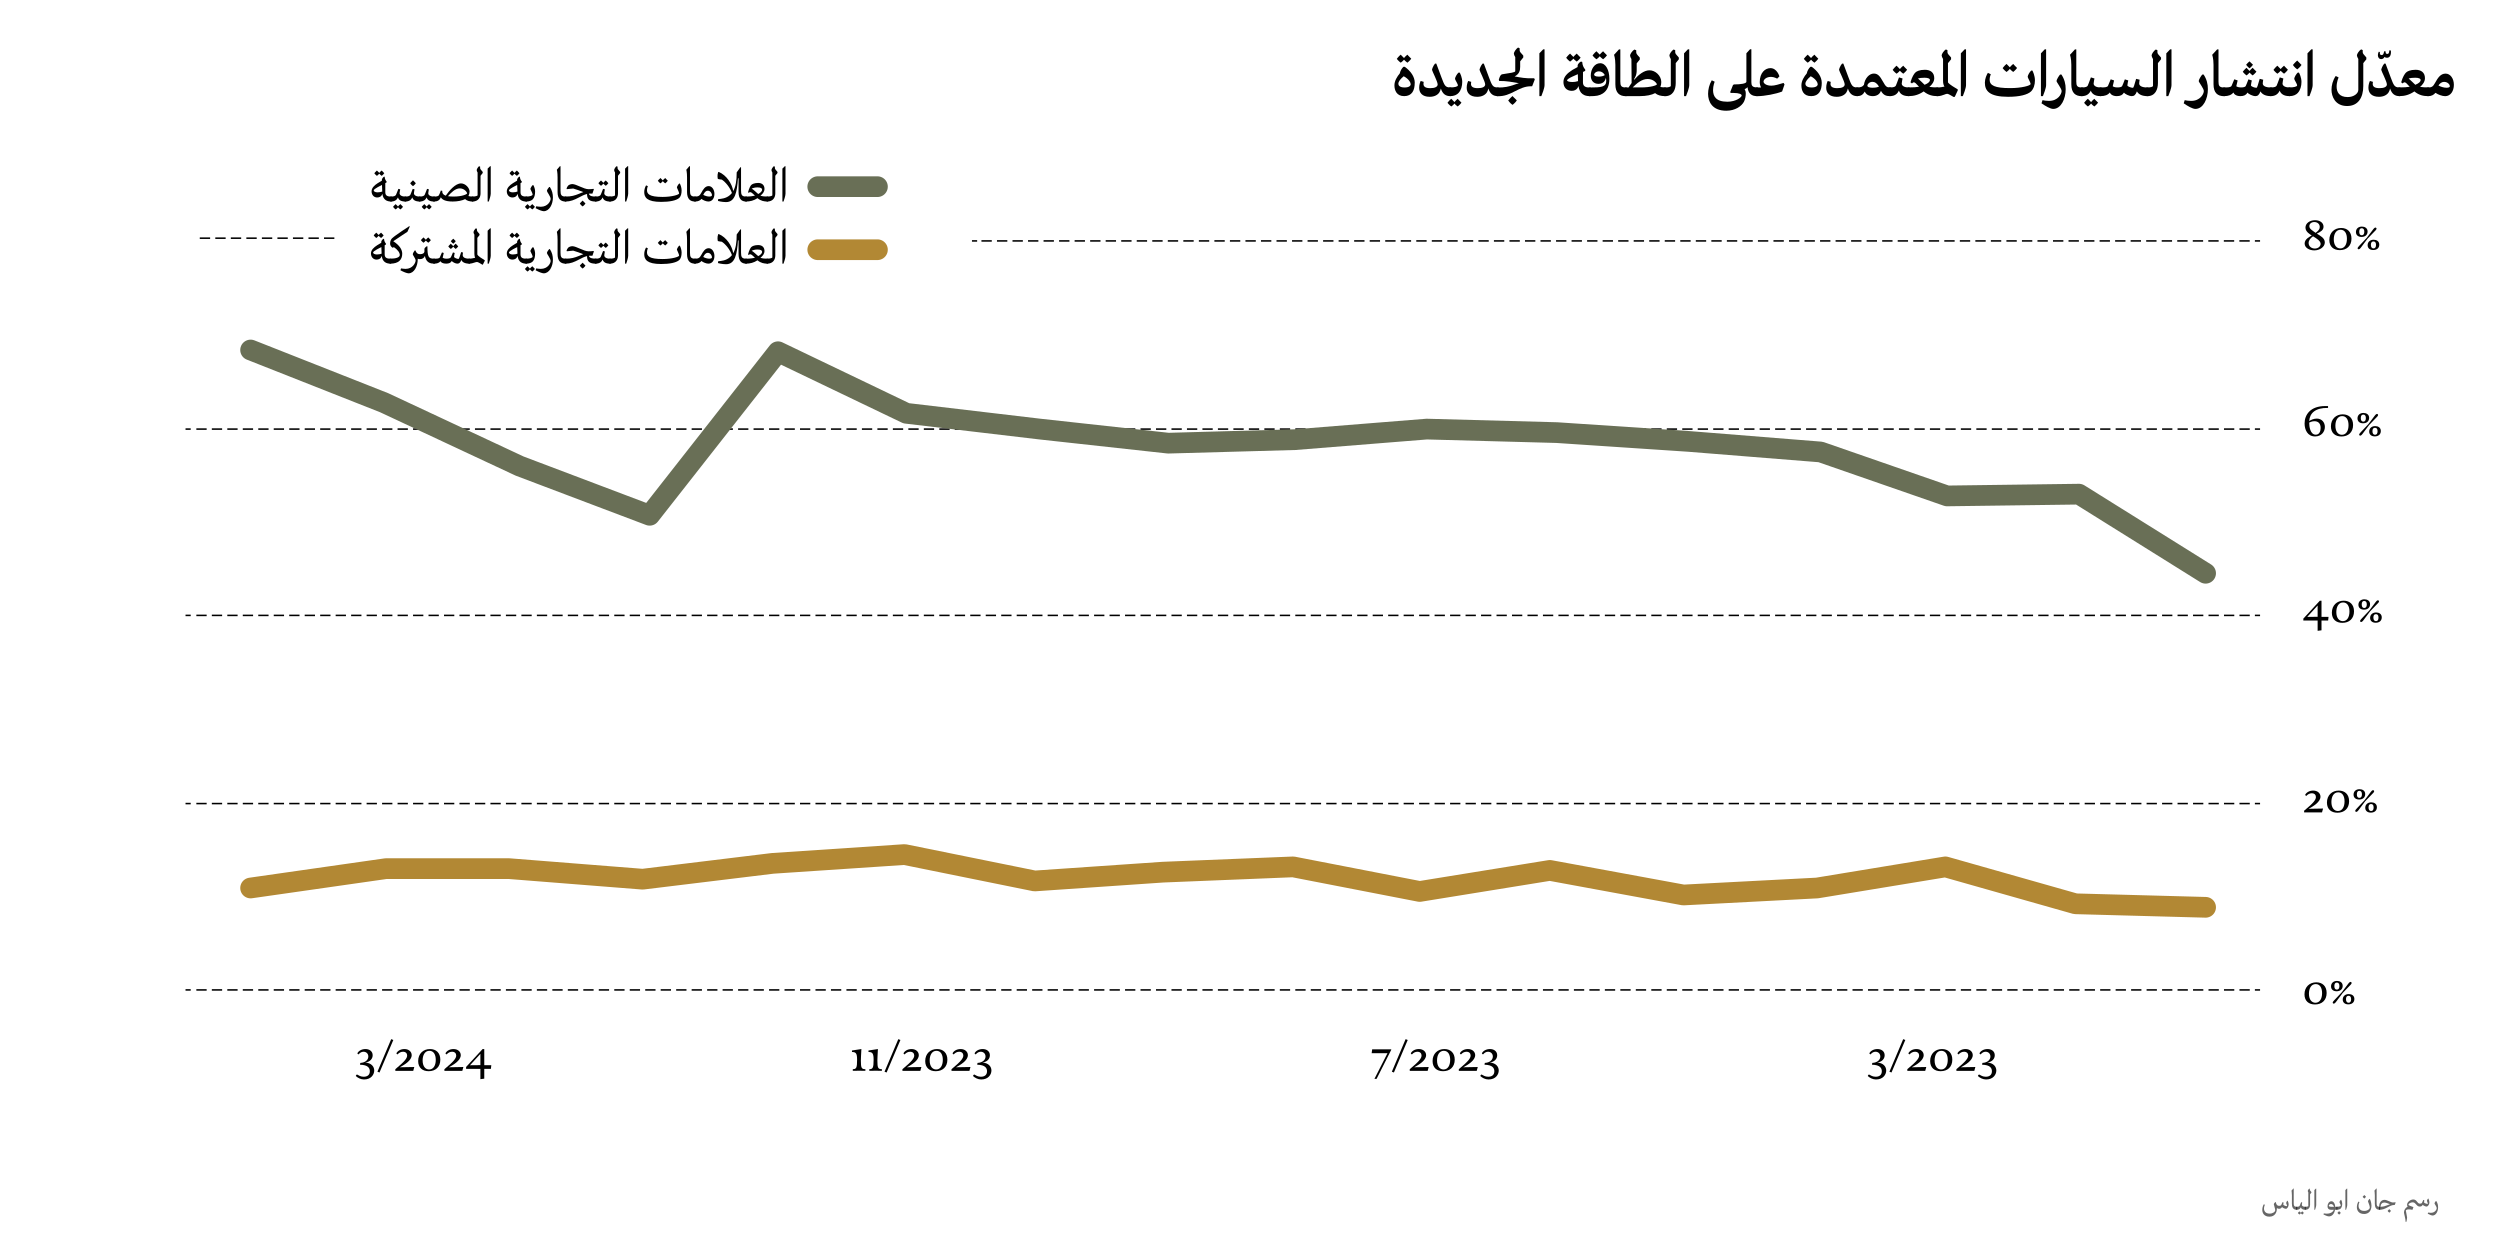 <?xml version="1.0" encoding="UTF-8"?>
<svg id="Layer_1" data-name="Layer 1" xmlns="http://www.w3.org/2000/svg" viewBox="0 0 482.94 241.31">
  <defs>
    <style>
      .cls-1, .cls-2, .cls-3, .cls-4, .cls-5, .cls-6 {
        fill: none;
      }

      .cls-1, .cls-4, .cls-5, .cls-6 {
        stroke: #000;
        stroke-miterlimit: 10;
        stroke-width: .3px;
      }

      .cls-2 {
        stroke: #b28834;
      }

      .cls-2, .cls-3 {
        stroke-linecap: round;
        stroke-linejoin: round;
        stroke-width: 4px;
      }

      .cls-3 {
        stroke: #696f56;
      }

      .cls-4 {
        stroke-dasharray: 0 0 1.99 1;
      }

      .cls-7 {
        opacity: .6;
      }

      .cls-5 {
        stroke-dasharray: 0 0 2 1;
      }

      .cls-6 {
        stroke-dasharray: 0 0 2 1;
      }
    </style>
  </defs>
  <g>
    <path class="cls-7" d="m442.11,232.69c0,.41-.29.82-.52.82s-.69-.21-.76-.35c-.11.22-.3.35-.58.35-.18,0-.32-.06-.41-.16v.1c0,.85-.46,1.58-1.44,1.58-1.04,0-1.38-.72-1.38-1.29,0-.35.08-.75.29-1.1l.21.09c-.06.14-.17.41-.17.74,0,.49.29.97,1.09.97.6,0,1.08-.33,1.08-.67,0-.25-.27-1.01-.27-1.13,0-.14.19-.35.29-.43h.08c.13.62.35.73.68.73.15,0,.33-.06.38-.16.07-.12.13-.29.25-.56l.2.07c-.03.16-.05.25-.05.4s.49.31.62.31c.07,0,.11-.04.11-.07,0-.11-.18-.46-.18-.53,0-.11.12-.35.21-.44h.08c.05.1.19.38.19.75Z"/>
    <path class="cls-7" d="m442.74,232.59v-1.68c0-.61-.08-.9-.08-.9,0,0,.2-.24.35-.41h.08v2.82c0,.49.08.7.58.7l.1.02v.54l-.1.02c-.56,0-.92-.31-.92-1.1Z"/>
    <path class="cls-7" d="m445.42,233.14v.54l-.1.02c-.52,0-.77-.19-.85-.48-.12.28-.36.48-.81.48l-.1-.02v-.54l.1-.02c.37,0,.5-.08.58-.19.04-.07.14-.34.28-.7l.21.06s-.07.34-.07.45c0,.19.19.38.67.38l.1.02Zm-.37,1.17c-.12.17-.3.31-.3.31-.13-.09-.23-.2-.28-.25-.11.14-.28.25-.28.25-.18-.13-.3-.3-.3-.3,0,0,.14-.19.3-.32,0,0,.12.13.28.28.05-.07.16-.19.28-.28,0,0,.13.14.3.31Z"/>
    <path class="cls-7" d="m446.5,230.39l-.25.32v2.05c0,.44-.25.94-.92.94l-.1-.02v-.54l.1-.02c.34,0,.58-.08.58-.14v-2.64c-.07-.1-.1-.21-.1-.28,0-.11.15-.35.27-.45l.13.05v.16c0,.11.06.19.3.46v.13Z"/>
    <path class="cls-7" d="m447.44,232.79c0,.25-.18.76-.23.91h-.13v-3.81l.28-.28h.08v3.18Z"/>
    <path class="cls-7" d="m451.53,233.14v.54l-.1.02h-.36c-.14.8-.6,1.28-1.17,1.28-.29,0-.74-.22-1.06-.37l.07-.22s.28.06.53.06c.85,0,1.25-.38,1.41-.75h-.57c-.44,0-.66-.25-.66-.68,0-.46.3-.97.76-.97.42,0,.72.51.73,1.08h.32l.1.02Zm-1.21-.02h.55c-.1-.33-.31-.53-.58-.53-.28,0-.42.22-.42.32,0,.09.08.21.45.21Z"/>
    <path class="cls-7" d="m452.21,233.42c-.17.17-.42.27-.77.27l-.1-.02v-.54l.1-.02c.41,0,.74-.09.74-.24s-.26-.58-.26-.65c0-.06.15-.35.26-.44h.08c.11.19.2.49.2.74,0,.37-.08.68-.26.89Zm-.67.88s.15-.2.32-.34c0,0,.15.17.33.34-.12.19-.33.34-.33.34-.2-.14-.32-.34-.32-.34Z"/>
    <path class="cls-7" d="m453.43,232.79c0,.25-.18.76-.23.91h-.13v-3.81l.28-.28h.08v3.18Z"/>
    <path class="cls-7" d="m456.67,234.51c-1.04,0-1.38-.72-1.38-1.29,0-.35.08-.75.29-1.1l.21.09c-.06.14-.17.41-.17.74,0,.49.29.97,1.09.97.62,0,1.08-.33,1.08-.67,0-.38-.35-1.04-.35-1.15,0-.14.17-.4.28-.49h.08s.31.6.31,1.27c0,.95-.46,1.64-1.46,1.64Zm-.26-3.32s.15-.2.32-.34c0,0,.15.17.33.34-.12.19-.33.34-.33.34-.2-.14-.32-.34-.32-.34Z"/>
    <path class="cls-7" d="m458.76,232.59v-1.68c0-.61-.08-.9-.08-.9,0,0,.2-.24.35-.41h.08v2.82c0,.49.08.7.58.7l.1.02v.54l-.1.02c-.56,0-.92-.31-.92-1.1Z"/>
    <path class="cls-7" d="m462.63,232.77h-.1s0,0,0,0c-.46,0-.9.23-1.28.44-.58.31-1.01.49-1.58.49l-.1-.02v-.54h.03c0-.05,0-.11,0-.16.03-.66.4-1.2,1.04-1.2.5,0,1.2.51,1.61.51.19,0,.43-.03.49-.04l.04.06-.17.47Zm-.95-.15c-.35-.13-.78-.32-1.09-.32-.41,0-.67.23-.74.82.58-.02.92-.13,1.4-.32.11-.05.26-.11.43-.17Zm.2,1.3c-.12.19-.33.34-.33.34-.2-.14-.32-.34-.32-.34,0,0,.15-.2.32-.34,0,0,.15.17.33.34Z"/>
    <path class="cls-7" d="m469.31,232.25c0,.43-.31.83-.56.83-.23,0-.66-.21-.73-.35-.11.23-.29.35-.58.35-.37,0-.53-.23-.71-.43-.17-.19-.34-.39-.65-.39-.46,0-.83.28-.83.48,0,.12.65.31.95.44v.06s-.17.46-.17.46h-.05c-.19-.04-.44-.08-.71-.08s-.52.11-.52.25.24,1.09.24,1.31c0,.3-.14.85-.14.85h-.14c0-.55-.32-1.6-.32-1.82,0-.46.3-.84.52-.99.05-.04.11-.07.18-.09-.05-.1-.1-.24-.1-.41,0-.53.66-1.01,1.2-1.01.38,0,.55.21.71.41.16.19.28.4.59.4.15,0,.33-.06.38-.16.07-.12.13-.29.25-.57l.2.07c-.03.16-.05.26-.05.4s.5.31.62.31c.07,0,.11-.04.11-.07,0-.11-.18-.46-.18-.53,0-.11.13-.35.23-.44h.05s.2.38.2.75Z"/>
    <path class="cls-7" d="m470.72,233.39c0-.29-.43-.81-.43-.92,0-.12.19-.38.26-.46h.08c.26.4.35.79.35,1.22,0,.79-.42,1.58-1.06,1.58-.19,0-.6-.16-.94-.35l.07-.22c.1.02.36.05.53.05.82,0,1.14-.66,1.14-.91Z"/>
  </g>
  <g>
    <path d="m273.29,16c0,1.46-.53,2.57-2.04,2.57-1.43,0-1.88-1.08-1.88-2.09,0-.86.52-1.68,1.04-2.31.09-.48.36-.94.7-1.27h.25c1.09.78,1.94,1.88,1.94,3.11Zm-3.46-4.63s.35-.49.75-.81c0,0,.27.3.64.65.14-.17.38-.44.65-.65,0,0,.31.36.75.78-.3.43-.75.77-.75.77-.3-.21-.52-.44-.65-.58-.27.34-.64.58-.64.58-.46-.34-.75-.74-.75-.74Zm2.68,4.89c0-.29-.34-1-1.35-1.53-.62.52-1.03,1.01-1.03,1.46,0,.22.14.71,1.2.71.81,0,1.18-.29,1.18-.64Z"/>
    <path d="m280.36,16.93v1.6l-.21.04c-.87,0-1.48-.42-1.81-1.47-.07.27-.16.55-.29.74-.3.48-.94.86-1.87.86-1.47,0-2.03-.81-2.03-1.75,0-.58.17-1.05.29-1.31l.58.17c-.03.14-.04.27-.04.4,0,.56.43.82,1.31.82s1.43-.25,1.43-.72c0-.56-1.09-2.61-1.09-2.82,0-.14.22-.79.58-1.2h.25l.99,2.65c.58,1.52.7,1.95,1.69,1.95l.21.04Z"/>
    <path d="m282.32,19.83c-.3.42-.73.74-.73.74-.3-.19-.51-.43-.62-.57-.27.34-.62.57-.62.57-.44-.32-.73-.71-.73-.71,0,0,.34-.48.73-.78,0,0,.26.29.62.64.13-.17.36-.43.62-.64,0,0,.3.35.73.75Zm-2.17-1.26l-.21-.04v-1.6l.21-.04c.84,0,1.48-.16,1.48-.4,0-.29-.56-1.09-.56-1.26,0-.27.38-.96.69-1.21h.22c.1.17.49.96.49,1.81,0,.79-.22,1.6-.71,2.12-.35.38-.88.62-1.61.62Z"/>
    <path d="m289.54,16.93v1.6l-.21.04c-.87,0-1.48-.42-1.81-1.47-.07.27-.16.55-.29.74-.3.48-.94.86-1.87.86-1.47,0-2.03-.81-2.03-1.75,0-.58.17-1.05.29-1.31l.58.17c-.03.14-.04.27-.04.4,0,.56.43.82,1.31.82s1.43-.25,1.43-.72c0-.56-1.09-2.61-1.09-2.82,0-.14.22-.79.58-1.2h.25l.99,2.65c.58,1.52.7,1.95,1.69,1.95l.21.04Z"/>
    <path d="m296.49,15.34l-.52,1.33h-.33c-1.05,0-2.02.46-2.95.94-1.22.62-2.02.98-3.37.98l-.21-.04v-1.56l.21-.08c1.35,0,2.13-.17,3.16-.53.26-.09.57-.21.94-.31-1.13-.18-2.39-.46-3.81-.43l-.08-.22s.22-1,.64-1.07c1.6-.25,2.54-.36,2.54-.61v-2.7c-.17-.26-.27-.53-.27-.7,0-.25.42-.91.81-1.16l.31.14v.39c0,.26.14.42.7,1.03v.36l-.6.74v1.07c0,.74-.17,1.39-1.07,1.85,1,.19,2.21.44,3.77.36l.13.23Zm-3.48,4.06c-.3.48-.83.86-.83.86-.52-.36-.83-.85-.83-.85,0,0,.39-.49.83-.86,0,0,.38.42.83.84Z"/>
    <path d="m298.37,16.44c0,.56-.47,1.79-.62,2.13h-.38v-8.27l.74-.77h.26v6.9Z"/>
    <path d="m307.32,16.93v1.6l-.22.04c-1.08,0-1.96-.44-2.18-1.95-.07.17-.13.31-.22.44-.21.27-.55.49-1.07.49-1,0-1.61-.69-1.61-1.7s.73-1.7,1.75-2.35c.38-.23.72-.42.99-.55v-.31c0-.19.36-.65.65-.75l.25.08v.1c.05.55.23.96.57,1.37v.25c-.12.05-.25.13-.43.21,0,.86-.01,1.66-.01,1.98,0,.66.31,1.03,1.31,1.03l.22.04Zm-4.77-5.77s.35-.49.75-.81c0,0,.27.3.64.65.14-.17.38-.44.65-.65,0,0,.31.36.75.78-.3.43-.75.77-.75.77-.3-.21-.52-.44-.65-.58-.27.34-.64.58-.64.58-.46-.34-.75-.74-.75-.74Zm2.29,4.51l-.04-1.34c-.34.14-.69.3-1.08.48-.49.23-1,.52-1,.72,0,.17.39.31.99.31.52,0,.9-.09,1.13-.17Z"/>
    <path d="m310.89,15.21c0,1.38-.43,2.3-1.27,2.85-.65.42-1.29.52-2.52.52l-.21-.04v-1.6l.21-.04c2.2,0,3.19-.09,3.19-1.27,0-.21-.03-.4-.07-.6-.05.23-.14.46-.26.62-.18.29-.6.55-1.16.55-1,0-1.5-.69-1.5-1.61,0-1.2.71-2.38,1.81-2.38s1.78,1.34,1.78,3Zm-3.25-4.5s.35-.49.75-.81c0,0,.27.3.64.65.14-.17.38-.44.65-.65,0,0,.31.36.75.78-.3.43-.75.77-.75.77-.3-.21-.52-.44-.65-.58-.27.34-.64.58-.64.58-.46-.34-.75-.74-.75-.74Zm2.38,3.8c-.25-.44-.65-.73-1.13-.73-.61,0-.95.42-.95.62,0,.17.16.4.91.4.44,0,.88-.09,1.17-.3Z"/>
    <path d="m312.05,16.27v-3.73c0-1.3-.26-1.95-.26-1.95l.96-1.05h.26v6.19c0,.82.14,1.17,1.08,1.17l.21.04v1.6l-.21.04c-1.25,0-2.04-.64-2.04-2.3Z"/>
    <path d="m321.85,16.93v1.6l-.21.04c-.81,0-1.46-.19-1.91-.58-.65.35-1.68.58-2.98.58h-2.67l-.21-.04v-1.6l.21-.04h.53c.17-.29.38-.57.58-.86l-.04-4.63c-.17-.25-.26-.52-.26-.69,0-.25.43-.9.83-1.14l.36.14v.39c0,.25.13.42.69,1.03v.36l-.6.75v1.2c.03,1.08-.33,1.52-.53,1.88l.05.08c.87-1,1.92-1.82,2.95-1.82,1.17,0,2.28,1.09,2.28,2.26,0,.31-.05.64-.17.96.25.05.53.08.87.08l.21.04Zm-4.86-.04c1.95,0,3.08-.42,3.08-.6,0-.16-.6-1.03-1.77-1.03s-2.12.85-2.9,1.62h1.59Z"/>
    <path d="m324.31,11.45l-.6.74v3.85c0,1.21-.49,2.54-2.07,2.54l-.21-.04v-1.6l.21-.04c.64,0,1.12-.13,1.12-.32v-5.17c-.17-.26-.27-.55-.27-.71,0-.25.42-.91.81-1.14l.31.13v.39c0,.26.14.43.7,1.04v.35Z"/>
    <path d="m326.32,16.44c0,.56-.47,1.79-.62,2.13h-.38v-8.27l.74-.77h.26v6.9Z"/>
    <path d="m339.62,16.93v1.6l-.21.04c-.99,0-1.68-.44-1.83-1.72-.13.14-.3.27-.56.38.13.21.22.47.22.81,0,.55-.09,1.08-.35,1.61-.46.87-1.69,1.74-3.41,1.74-2.79,0-3.52-1.82-3.52-3.25,0-.83.21-1.78.71-2.63l.56.27s-.31.78-.31,1.62c0,1.13.49,2.25,2.76,2.25,1.66,0,2.77-.85,2.77-1.21,0-.22-.44-.49-1.64-.49h.01s-.51,0-.51,0l-.07-.18.53-1.34.18-.12c1.42,0,2.41-.19,2.41-.52v-5.5s.7-.77.7-.77h.26v6.33c0,.64.14,1.03,1.08,1.03l.21.04Z"/>
    <path d="m344.73,16.3l-.47,1.38c-1.14.46-3.38.9-4.85.9l-.21-.04v-1.6l.21-.04c.3,0,.56,0,.78-.01-.18-.34-.25-.7-.25-1.03,0-1.82,1.05-2.7,2.07-2.7,1.27,0,1.73,1.59,1.73,1.59l-.43.44s-.6-.34-1.18-.34c-1.05,0-1.46.62-1.46.91,0,.33.49.79,1.52.79.65,0,1.48-.27,2.35-.53l.18.29Z"/>
    <path d="m351.92,16c0,1.46-.53,2.57-2.04,2.57s-1.89-1.08-1.89-2.09c0-.86.52-1.68,1.04-2.31.09-.48.36-.94.7-1.27h.25c1.09.78,1.94,1.88,1.94,3.11Zm-3.46-4.63s.35-.49.75-.81c0,0,.27.3.64.65.14-.17.38-.44.65-.65,0,0,.31.36.75.78-.3.43-.75.77-.75.77-.3-.21-.52-.44-.65-.58-.27.34-.64.58-.64.58-.46-.34-.75-.74-.75-.74Zm2.68,4.89c0-.29-.34-1-1.35-1.53-.62.52-1.03,1.01-1.03,1.46,0,.22.14.71,1.2.71.81,0,1.18-.29,1.18-.64Z"/>
    <path d="m358.99,16.93v1.6l-.21.04c-.87,0-1.48-.42-1.81-1.47-.07.27-.16.55-.29.74-.3.48-.94.86-1.87.86-1.47,0-2.03-.81-2.03-1.75,0-.58.17-1.05.29-1.31l.58.17c-.03.14-.04.27-.04.4,0,.56.43.82,1.31.82s1.43-.25,1.43-.72c0-.56-1.09-2.61-1.09-2.82,0-.14.22-.79.58-1.2h.25l.99,2.65c.58,1.52.7,1.95,1.69,1.95l.21.04Z"/>
    <path d="m365.32,16.93v1.6l-.21.04c-.72,0-1.29-.16-1.76-1.03-.23.7-.86,1.03-1.57,1.03-.83,0-1.31-.36-1.55-.88-.35.62-.78.88-1.47.88l-.21-.04v-1.6l.21-.04c.7,0,1.03-.12,1.31-.51.16-1.22,1.01-2.17,1.91-2.17.74,0,1.17.46,1.76,1.55.55.99.73,1.13,1.37,1.13l.21.04Zm-3.48.01c.49,0,.91-.09,1.14-.22-.43-.66-.78-.91-1.27-.91-.62,0-.98.48-.98.72,0,.32.47.42,1.11.42Z"/>
    <path d="m368.92,16.93v1.6l-.21.04c-1.12,0-1.68-.46-1.89-1.07-.27.61-.79,1.07-1.72,1.07l-.21-.04v-1.6l.21-.04c.71,0,1-.12,1.13-.34.09-.16.3-.78.61-1.6l.69.21c-.01.06-.16.74-.16.98,0,.38.39.75,1.33.75l.21.04Zm-3.3-3.43s.35-.49.75-.81c0,0,.27.3.64.65.14-.17.38-.44.65-.65,0,0,.31.36.75.78-.3.43-.75.77-.75.77-.3-.21-.52-.44-.65-.58-.27.34-.64.58-.64.58-.46-.34-.75-.74-.75-.74Z"/>
    <path d="m374.45,16.93v1.6l-.21.04c-.84,0-1.75-.17-2.63-.91-.94.65-1.89.91-2.9.91l-.21-.04v-1.6l.21-.04c.86,0,1.51-.05,2-.13-.58-.65-.79-.86-1.01-.86-.18,0-.35.22-.35.22l-.29-.22c.31-1.1.7-1.64.9-1.85.23-.26.83-.57,1.88-.57s1.81.51,1.81,1.62c0,.65-.4,1.23-.94,1.68.51.09,1.04.1,1.52.1l.21.04Zm-2.77-1.91c-.51,0-.88.05-1.18.14.43.35.92.9,1.29,1.22.77-.31,1.03-.65,1.03-.91s-.29-.46-1.13-.46Z"/>
    <path d="m378.19,17.47l-.57,1.23-.21.04c-.46-.26-1.03-.62-1.25-.62-.14,0-.35.06-.57.16-.34.13-.81.3-1.35.3l-.21-.04v-1.6l.21-.04c.53,0,.99-.1,1.38-.17-.16-.26-.27-.61-.27-1.1v-4.23c-.17-.26-.27-.55-.27-.71,0-.25.42-.91.81-1.14l.31.13v.39c0,.26.14.43.7,1.04v.35l-.6.74v3.72c.34.46,1.31.98,1.89,1.35v.21Z"/>
    <path d="m379.79,16.44c0,.56-.47,1.79-.62,2.13h-.38v-8.27l.74-.77h.26v6.9Z"/>
    <path d="m393.1,15.53c0,.86-.25,1.62-.74,2.12-.68.65-2.22,1.05-4.43,1.05-3.6,0-4.5-1.13-4.5-2.72,0-.79.34-1.52.58-1.91l.56.27c-.04.09-.22.6-.22,1.05,0,1.13.99,1.63,3.97,1.63,2.24,0,3.94-.48,3.94-.79s-.56-1.21-.56-1.39c0-.27.38-.96.69-1.21h.22c.1.18.49,1,.49,1.9Zm-6.24-2.37s.35-.49.75-.81c0,0,.27.3.64.65.14-.17.38-.44.65-.65,0,0,.31.36.75.78-.3.43-.75.77-.75.77-.3-.21-.52-.44-.65-.59-.27.34-.64.59-.64.59-.46-.34-.75-.74-.75-.74Z"/>
    <path d="m395.26,16.44c0,.56-.47,1.79-.62,2.13h-.38v-8.27l.74-.77h.26v6.9Z"/>
    <path d="m398.26,17.61c0-.52-.99-1.72-.99-1.96,0-.26.48-1.04.69-1.25h.26c.6.92.82,1.83.82,2.83,0,1.88-.91,3.81-2.41,3.81-.56,0-1.51-.56-2.26-1.08l.19-.61c.29.07.75.14,1.25.14,1.77,0,2.44-1.36,2.44-1.88Z"/>
    <path d="m400.13,16.27v-3.73c0-1.3-.26-1.95-.26-1.95l.96-1.05h.26v6.19c0,.82.14,1.17,1.08,1.17l.21.04v1.6l-.21.04c-1.25,0-2.04-.64-2.04-2.3Z"/>
    <path d="m405.99,16.93v1.6l-.21.04c-1.12,0-1.68-.46-1.89-1.07-.27.61-.79,1.07-1.72,1.07l-.21-.04v-1.6l.21-.04c.71,0,1-.12,1.13-.34.09-.16.3-.78.61-1.6l.69.21c-.01.06-.16.74-.16.98,0,.38.39.75,1.33.75l.21.04Zm-.69,2.9c-.3.42-.73.74-.73.74-.3-.19-.51-.43-.62-.57-.27.34-.62.57-.62.57-.44-.32-.73-.71-.73-.71,0,0,.34-.48.73-.78,0,0,.26.29.62.64.13-.17.36-.43.62-.64,0,0,.3.35.73.75Z"/>
    <path d="m415.02,16.93v1.6l-.21.04c-1.07,0-1.72-.38-2.01-.92-.26.71-.56.92-.98.92-.53,0-1.36-.42-1.52-.69-.27.47-.69.69-1.38.69-.82,0-1.24-.39-1.35-.7-.38.48-.96.7-1.79.7l-.21-.04v-1.6l.21-.04c.69,0,1.3,0,1.44-.32.25-.56.39-.92.52-1.25l.65.22-.26,1.12c.17.13.45.23.94.23.42,0,.81-.09.88-.27.13-.26.29-.68.52-1.29l.66.21s-.17.7-.17.95c0,.21.7.47,1.05.47.17,0,.26-.44.64-1.73l.68.17c-.01.05-.09.51-.09.72,0,.47.53.78,1.57.78l.21.04Z"/>
    <path d="m417.46,11.45l-.6.74v3.85c0,1.21-.49,2.54-2.07,2.54l-.21-.04v-1.6l.21-.04c.64,0,1.12-.13,1.12-.32v-5.17c-.17-.26-.27-.55-.27-.71,0-.25.42-.91.81-1.14l.31.13v.39c0,.26.14.43.7,1.04v.35Z"/>
    <path d="m419.48,16.44c0,.56-.47,1.79-.62,2.13h-.38v-8.27l.74-.77h.26v6.9Z"/>
    <path d="m425.73,17.61c0-.52-.99-1.72-.99-1.96,0-.26.48-1.04.69-1.25h.26c.6.92.82,1.83.82,2.83,0,1.88-.91,3.81-2.41,3.81-.56,0-1.51-.56-2.26-1.08l.19-.61c.29.07.75.14,1.25.14,1.77,0,2.44-1.36,2.44-1.88Z"/>
    <path d="m427.6,16.27v-3.73c0-1.3-.26-1.95-.26-1.95l.96-1.05h.26v6.19c0,.82.14,1.17,1.08,1.17l.21.04v1.6l-.21.04c-1.25,0-2.04-.64-2.04-2.3Z"/>
    <path d="m438.89,16.93v1.6l-.21.04c-1.07,0-1.72-.38-2.01-.92-.26.71-.56.92-.98.92-.53,0-1.37-.42-1.52-.69-.27.47-.69.69-1.38.69-.82,0-1.24-.39-1.35-.7-.38.48-.96.7-1.79.7l-.21-.04v-1.6l.21-.04c.69,0,1.3,0,1.44-.32.25-.56.39-.92.52-1.25l.65.22-.26,1.12c.17.13.46.23.94.23.42,0,.81-.09.88-.27.13-.26.29-.68.52-1.29l.66.21s-.17.7-.17.95c0,.21.7.47,1.05.47.17,0,.26-.44.64-1.73l.68.17c-.01.05-.09.51-.09.72,0,.47.53.78,1.57.78l.21.04Zm-5.64-3.07s.34-.46.73-.77c0,0,.23.3.58.62.13-.16.35-.43.6-.62,0,0,.33.38.73.75-.29.4-.73.73-.73.73-.27-.18-.47-.4-.58-.55-.27.31-.6.55-.6.55-.44-.31-.73-.71-.73-.71Zm.65-1.35s.31-.39.66-.66c0,0,.3.33.66.65-.26.39-.66.7-.66.7-.39-.3-.66-.69-.66-.69Z"/>
    <path d="m442.48,16.93v1.6l-.21.04c-1.12,0-1.68-.46-1.89-1.07-.27.61-.79,1.07-1.72,1.07l-.21-.04v-1.6l.21-.04c.71,0,1-.12,1.13-.34.09-.16.3-.78.61-1.6l.69.21c-.01.06-.16.74-.16.98,0,.38.39.75,1.33.75l.21.04Zm-3.3-3.43s.35-.49.75-.81c0,0,.27.3.64.65.14-.17.38-.44.65-.65,0,0,.31.36.75.78-.3.43-.75.77-.75.77-.3-.21-.52-.44-.65-.58-.27.34-.64.58-.64.58-.46-.34-.75-.74-.75-.74Z"/>
    <path d="m443.88,17.95c-.35.38-.88.62-1.61.62l-.21-.04v-1.6l.21-.04c.84,0,1.48-.16,1.48-.4,0-.29-.56-1.09-.56-1.26,0-.27.38-.96.69-1.21h.22c.1.17.49.96.49,1.81,0,.79-.22,1.6-.71,2.12Zm-.94-5.4s.39-.49.83-.86c0,0,.38.42.83.85-.3.48-.83.86-.83.86-.52-.36-.83-.84-.83-.84Z"/>
    <path d="m446.75,16.44c0,.56-.47,1.79-.62,2.13h-.38v-8.27l.74-.77h.26v6.9Z"/>
    <path d="m457.13,11.45l-.6.74v4.42c0,2.29-1.03,3.87-3.12,3.87-2.35,0-3.02-1.9-3.02-3.13,0-.84.23-1.81.81-2.67l.56.27s-.38.85-.38,1.77c0,1.05.48,2.03,2.14,2.03,1.18,0,2.05-.69,2.05-1.39v-5.97c-.17-.26-.27-.55-.27-.71,0-.25.42-.91.81-1.14l.31.13v.39c0,.26.14.43.7,1.04v.35Z"/>
    <path d="m461.09,11.16c-.2,0-.35-.06-.46-.17-.13.29-.38.43-.62.43-.48,0-.66-.39-.66-.78,0-.23.08-.48.17-.65l.22.05c-.05.35.01.6.34.6.23,0,.39-.14.48-.74l.3.04c-.03.26-.03.48.34.48.21,0,.34-.18.36-.7l.3.04c.08.87-.18,1.4-.77,1.4Z"/>
    <path d="m463.73,16.93v1.6l-.21.04c-.87,0-1.48-.42-1.81-1.47-.07.27-.16.55-.29.74-.3.48-.94.86-1.87.86-1.47,0-2.03-.81-2.03-1.75,0-.58.17-1.05.29-1.31l.58.17c-.03.14-.04.27-.04.4,0,.56.43.82,1.31.82s1.43-.25,1.43-.72c0-.56-1.09-2.61-1.09-2.82,0-.14.22-.79.58-1.2h.25l.99,2.65c.58,1.52.7,1.95,1.69,1.95l.21.04Z"/>
    <path d="m469.24,16.93v1.6l-.21.04c-.85,0-1.75-.17-2.63-.91-.94.65-1.89.91-2.9.91l-.21-.04v-1.6l.21-.04c.86,0,1.51-.05,2-.13-.58-.65-.79-.86-1.01-.86-.18,0-.35.22-.35.22l-.29-.22c.31-1.1.7-1.64.9-1.85.23-.26.83-.57,1.88-.57s1.81.51,1.81,1.62c0,.65-.4,1.23-.94,1.68.51.09,1.04.1,1.52.1l.21.04Zm-2.77-1.91c-.51,0-.88.05-1.18.14.43.35.92.9,1.29,1.22.77-.31,1.03-.65,1.03-.91s-.29-.46-1.13-.46Z"/>
    <path d="m474.03,16.38c0,1.2-.62,2.2-1.69,2.2-.57,0-1.42-.33-1.87-.65-.31.38-.75.65-1.43.65l-.21-.04v-1.6l.21-.04c.69,0,.96-.16,1.34-.86.55-1,1.07-1.82,2.05-1.82.92,0,1.6.95,1.6,2.16Zm-.77.26c0-.25-.38-.82-1.09-.82-.56,0-.87.33-1.12.69.4.25,1.08.44,1.55.44.39,0,.66-.09.66-.31Z"/>
  </g>
  <g>
    <path d="m361.35,203.68c-.09,0-.18-.11-.24-.2.22-.46.82-.83,1.57-.83s1.39.42,1.39,1.2c0,.67-.49,1.28-1.43,1.4,1.2.1,1.73.81,1.73,1.55s-.56,1.73-1.98,1.73c-.63,0-1.23-.33-1.58-.67.04-.13.09-.22.22-.3.35.19.72.44,1.3.44.65,0,1.19-.29,1.19-1.06,0-.59-.32-1.23-1.9-1.26l.06-.35c1.02-.05,1.55-.62,1.55-1.24,0-.52-.38-.92-.93-.92-.4,0-.71.22-.95.51Z"/>
    <path d="m364.99,207.03l2.66-6.29.41.16-2.67,6.28-.4-.15Z"/>
    <path d="m368.88,203.68c-.09,0-.18-.11-.23-.2.22-.46.81-.83,1.56-.83.87,0,1.4.55,1.4,1.18,0,1.04-1.42,1.87-2.29,2.34l2.79-.05-.2.74h-3.46v-.32c1.83-1.51,2.28-2.11,2.28-2.64,0-.39-.25-.73-.8-.73-.44,0-.79.22-1.05.51Z"/>
    <path d="m377.14,204.7c0,1.44-.95,2.23-2.25,2.23-1.19,0-2.03-.66-2.03-1.96,0-1.44,1-2.32,2.28-2.32,1.19,0,2,.74,2,2.05Zm-.88.04c0-1.06-.44-1.75-1.23-1.75-.87,0-1.31.83-1.31,1.86,0,1.15.55,1.75,1.26,1.75.8,0,1.28-.74,1.28-1.86Z"/>
    <path d="m378.36,203.68c-.09,0-.18-.11-.23-.2.22-.46.81-.83,1.56-.83.87,0,1.4.55,1.4,1.18,0,1.04-1.42,1.87-2.29,2.34l2.79-.05-.2.74h-3.46v-.32c1.83-1.51,2.28-2.11,2.28-2.64,0-.39-.25-.73-.8-.73-.44,0-.79.22-1.05.51Z"/>
    <path d="m382.62,203.68c-.09,0-.18-.11-.24-.2.22-.46.82-.83,1.57-.83s1.39.42,1.39,1.2c0,.67-.49,1.28-1.43,1.4,1.2.1,1.73.81,1.73,1.55s-.56,1.73-1.98,1.73c-.63,0-1.23-.33-1.58-.67.04-.13.09-.22.22-.3.35.19.72.44,1.3.44.65,0,1.19-.29,1.19-1.06,0-.59-.32-1.23-1.9-1.26l.06-.35c1.02-.05,1.55-.62,1.55-1.24,0-.52-.38-.92-.93-.92-.4,0-.71.22-.95.51Z"/>
  </g>
  <g>
    <path d="m69.27,203.68c-.09,0-.18-.11-.24-.2.22-.46.82-.83,1.57-.83s1.39.42,1.39,1.2c0,.67-.49,1.28-1.43,1.4,1.2.1,1.73.81,1.73,1.55s-.56,1.73-1.98,1.73c-.63,0-1.23-.33-1.58-.67.04-.13.09-.22.22-.3.35.19.72.44,1.3.44.65,0,1.19-.29,1.19-1.06,0-.59-.32-1.23-1.9-1.26l.06-.35c1.02-.05,1.55-.62,1.55-1.24,0-.52-.38-.92-.93-.92-.4,0-.71.22-.95.51Z"/>
    <path d="m72.91,207.03l2.66-6.29.41.16-2.67,6.28-.4-.15Z"/>
    <path d="m76.8,203.68c-.09,0-.18-.11-.23-.2.22-.46.81-.83,1.56-.83.87,0,1.4.55,1.4,1.18,0,1.04-1.42,1.87-2.29,2.34l2.79-.05-.2.74h-3.46v-.32c1.83-1.51,2.28-2.11,2.28-2.64,0-.39-.25-.73-.8-.73-.44,0-.79.22-1.05.51Z"/>
    <path d="m85.06,204.7c0,1.44-.95,2.23-2.25,2.23-1.19,0-2.03-.66-2.03-1.96,0-1.44,1-2.32,2.28-2.32,1.19,0,2,.74,2,2.05Zm-.88.04c0-1.06-.44-1.75-1.23-1.75-.87,0-1.31.83-1.31,1.86,0,1.15.55,1.75,1.26,1.75.8,0,1.28-.74,1.28-1.86Z"/>
    <path d="m86.28,203.68c-.09,0-.18-.11-.23-.2.22-.46.81-.83,1.56-.83.87,0,1.4.55,1.4,1.18,0,1.04-1.42,1.87-2.29,2.34l2.79-.05-.2.74h-3.46v-.32c1.83-1.51,2.28-2.11,2.28-2.64,0-.39-.25-.73-.8-.73-.44,0-.79.22-1.05.51Z"/>
    <path d="m92.8,208.47v-1.99h-2.76v-.37l3.18-3.45h.33v3.11h1.36l-.08.71h-1.28v1.89l-.75.1Zm0-2.71v-2.18l-2.01,2.2,2.01-.02Z"/>
  </g>
  <g>
    <path d="m265.92,208.41h-.41l2.52-4.96h-3.06l.1-.74h3.68v.1l-2.83,5.6Z"/>
    <path d="m268.87,207.03l2.66-6.29.41.16-2.67,6.28-.4-.15Z"/>
    <path d="m272.76,203.68c-.09,0-.18-.11-.23-.2.22-.46.81-.83,1.56-.83.87,0,1.4.55,1.4,1.18,0,1.04-1.42,1.87-2.29,2.34l2.79-.05-.2.74h-3.46v-.32c1.83-1.51,2.28-2.11,2.28-2.64,0-.39-.25-.73-.8-.73-.44,0-.79.22-1.05.51Z"/>
    <path d="m281.02,204.7c0,1.44-.95,2.23-2.25,2.23-1.19,0-2.03-.66-2.03-1.96,0-1.44,1-2.32,2.28-2.32,1.19,0,2,.74,2,2.05Zm-.88.04c0-1.06-.44-1.75-1.23-1.75-.87,0-1.31.83-1.31,1.86,0,1.15.55,1.75,1.26,1.75.8,0,1.28-.74,1.28-1.86Z"/>
    <path d="m282.24,203.68c-.09,0-.18-.11-.23-.2.22-.46.81-.83,1.56-.83.87,0,1.4.55,1.4,1.18,0,1.04-1.42,1.87-2.29,2.34l2.79-.05-.2.74h-3.46v-.32c1.83-1.51,2.28-2.11,2.28-2.64,0-.39-.25-.73-.8-.73-.44,0-.79.22-1.05.51Z"/>
    <path d="m286.5,203.68c-.09,0-.18-.11-.24-.2.22-.46.82-.83,1.57-.83s1.39.42,1.39,1.2c0,.67-.49,1.28-1.43,1.4,1.2.1,1.73.81,1.73,1.55s-.56,1.73-1.98,1.73c-.63,0-1.23-.33-1.58-.67.04-.13.09-.22.22-.3.35.19.72.44,1.3.44.65,0,1.19-.29,1.19-1.06,0-.59-.32-1.23-1.9-1.26l.06-.35c1.02-.05,1.55-.62,1.55-1.24,0-.52-.38-.92-.93-.92-.4,0-.71.22-.95.51Z"/>
  </g>
  <g>
    <path d="m167.17,206.54v.32s-.89-.02-1.19-.02c-.32,0-1.24.02-1.24.02v-.32c.68,0,.83-.26.83-1.81,0-1.23-.21-1.51-.99-1.51v-.29l1.82-.28c-.06.79-.1,2.24-.1,2.24,0,1.43.14,1.65.87,1.65Z"/>
    <path d="m170.36,206.54v.32s-.89-.02-1.19-.02c-.32,0-1.24.02-1.24.02v-.32c.68,0,.83-.26.83-1.81,0-1.23-.21-1.51-.99-1.51v-.29l1.82-.28c-.06.79-.1,2.24-.1,2.24,0,1.43.14,1.65.87,1.65Z"/>
    <path d="m170.87,207.03l2.66-6.29.41.16-2.67,6.28-.4-.15Z"/>
    <path d="m174.76,203.68c-.09,0-.18-.11-.23-.2.22-.46.81-.83,1.56-.83.87,0,1.4.55,1.4,1.18,0,1.04-1.42,1.87-2.29,2.34l2.79-.05-.2.74h-3.46v-.32c1.83-1.51,2.28-2.11,2.28-2.64,0-.39-.25-.73-.8-.73-.44,0-.79.22-1.05.51Z"/>
    <path d="m183.01,204.7c0,1.44-.95,2.23-2.25,2.23-1.19,0-2.03-.66-2.03-1.96,0-1.44,1-2.32,2.28-2.32,1.19,0,2,.74,2,2.05Zm-.88.04c0-1.06-.44-1.75-1.23-1.75-.87,0-1.31.83-1.31,1.86,0,1.15.55,1.75,1.26,1.75.8,0,1.28-.74,1.28-1.86Z"/>
    <path d="m184.24,203.68c-.09,0-.18-.11-.23-.2.22-.46.81-.83,1.56-.83.87,0,1.4.55,1.4,1.18,0,1.04-1.42,1.87-2.29,2.34l2.79-.05-.2.74h-3.46v-.32c1.83-1.51,2.28-2.11,2.28-2.64,0-.39-.25-.73-.8-.73-.44,0-.79.22-1.05.51Z"/>
    <path d="m188.5,203.68c-.09,0-.18-.11-.24-.2.22-.46.82-.83,1.57-.83s1.39.42,1.39,1.2c0,.67-.49,1.28-1.43,1.4,1.2.1,1.73.81,1.73,1.55s-.56,1.73-1.98,1.73c-.63,0-1.23-.33-1.58-.67.04-.13.09-.22.22-.3.35.19.72.44,1.3.44.65,0,1.19-.29,1.19-1.06,0-.59-.32-1.23-1.9-1.26l.06-.35c1.02-.05,1.55-.62,1.55-1.24,0-.52-.38-.92-.93-.92-.4,0-.71.22-.95.51Z"/>
  </g>
  <g>
    <line class="cls-1" x1="436.59" y1="155.23" x2="435.59" y2="155.23"/>
    <line class="cls-4" x1="434.6" y1="155.23" x2="37.34" y2="155.23"/>
    <line class="cls-1" x1="36.84" y1="155.23" x2="35.84" y2="155.23"/>
  </g>
  <g>
    <line class="cls-1" x1="436.59" y1="82.89" x2="435.59" y2="82.89"/>
    <line class="cls-4" x1="434.6" y1="82.89" x2="37.34" y2="82.89"/>
    <line class="cls-1" x1="36.84" y1="82.89" x2="35.84" y2="82.89"/>
  </g>
  <g>
    <line class="cls-1" x1="436.59" y1="118.88" x2="435.59" y2="118.88"/>
    <line class="cls-4" x1="434.6" y1="118.88" x2="37.34" y2="118.88"/>
    <line class="cls-1" x1="36.84" y1="118.88" x2="35.84" y2="118.88"/>
  </g>
  <g>
    <line class="cls-1" x1="436.59" y1="46.54" x2="435.59" y2="46.54"/>
    <line class="cls-6" x1="434.59" y1="46.54" x2="189.26" y2="46.54"/>
    <line class="cls-1" x1="188.76" y1="46.54" x2="187.76" y2="46.54"/>
  </g>
  <g>
    <line class="cls-1" x1="436.59" y1="191.23" x2="435.59" y2="191.23"/>
    <line class="cls-4" x1="434.6" y1="191.23" x2="37.34" y2="191.23"/>
    <line class="cls-1" x1="36.84" y1="191.23" x2="35.84" y2="191.23"/>
  </g>
  <g>
    <path d="m445.2,47.04c0-.86.97-1.32,1.38-1.54-.32-.23-1.22-.7-1.22-1.53s.81-1.43,1.86-1.43c.97,0,1.63.52,1.63,1.25,0,.69-.58,1-1.3,1.34.63.41,1.55.82,1.55,1.7s-.99,1.54-2.03,1.54c-.91,0-1.87-.47-1.87-1.33Zm3.09.07c0-.56-.75-1.03-1.47-1.46-.5.35-.85.79-.85,1.29,0,.6.49,1.07,1.2,1.07s1.12-.48,1.12-.9Zm-.17-3.26c0-.61-.49-.96-1.05-.96s-.96.34-.96.8c0,.51.49.77,1.21,1.29.53-.41.8-.68.8-1.13Z"/>
    <path d="m454.25,46.09c0,1.44-.95,2.23-2.25,2.23-1.19,0-2.03-.66-2.03-1.96,0-1.44,1-2.32,2.28-2.32,1.19,0,2,.74,2,2.05Zm-.88.04c0-1.06-.44-1.75-1.23-1.75-.87,0-1.31.83-1.31,1.86,0,1.15.55,1.75,1.26,1.75.8,0,1.28-.74,1.28-1.86Z"/>
    <path d="m455.11,44.82c0-.65.49-1.05,1.15-1.05.55,0,1.1.28,1.1.95s-.49,1.05-1.17,1.05c-.59,0-1.08-.3-1.08-.95Zm2.24,1.29l-1.26,1.69c-.14.18-.38.49-.59.3-.21-.18.12-.47.27-.64l1.44-1.52,1.21-1.61c.15-.18.37-.51.6-.31.22.19-.11.48-.27.64l-1.4,1.45Zm-.62-1.35c0-.45-.18-.67-.5-.67s-.48.22-.48.67.16.69.49.69.49-.26.49-.69Zm.64,2.6c0-.64.5-1.05,1.16-1.05.56,0,1.09.28,1.09.95s-.49,1.04-1.17,1.04c-.59,0-1.08-.3-1.08-.94Zm1.62-.06c0-.47-.19-.66-.5-.66s-.49.21-.49.65.17.7.5.7.49-.25.49-.69Z"/>
  </g>
  <g>
    <path d="m446.08,81.34c.25-.17.82-.48,1.46-.48,1,0,1.57.76,1.57,1.61,0,.92-.65,1.84-1.89,1.84-1.47,0-2.03-1.3-2.03-2.5,0-1.7,1.12-3.37,3.98-3.37.17,0,.35,0,.54,0,.04.12.03.25,0,.36-2.45-.04-3.51,1-3.63,2.53Zm0,.29h0c0,.73.18,2.34,1.27,2.34.7,0,.94-.67.94-1.29,0-.87-.46-1.31-1.2-1.31-.47,0-.82.18-1.01.26Z"/>
    <path d="m454.56,82.09c0,1.44-.95,2.23-2.25,2.23-1.19,0-2.03-.66-2.03-1.96,0-1.44,1-2.32,2.28-2.32,1.19,0,2,.74,2,2.05Zm-.88.04c0-1.06-.44-1.75-1.23-1.75-.87,0-1.31.83-1.31,1.86,0,1.15.55,1.75,1.26,1.75.8,0,1.28-.74,1.28-1.86Z"/>
    <path d="m455.41,80.82c0-.65.49-1.05,1.15-1.05.55,0,1.1.28,1.1.95s-.49,1.05-1.17,1.05c-.59,0-1.08-.3-1.08-.95Zm2.24,1.29l-1.26,1.69c-.14.18-.38.49-.59.3-.21-.18.12-.47.27-.64l1.44-1.52,1.21-1.61c.15-.18.37-.51.6-.31.22.19-.11.48-.27.64l-1.4,1.45Zm-.62-1.35c0-.45-.18-.67-.5-.67s-.48.22-.48.67.16.69.49.69.49-.26.49-.69Zm.64,2.6c0-.64.5-1.05,1.16-1.05.56,0,1.09.28,1.09.95s-.49,1.04-1.17,1.04c-.59,0-1.08-.3-1.08-.94Zm1.62-.06c0-.47-.19-.66-.5-.66s-.49.21-.49.65.17.7.5.7.49-.25.49-.69Z"/>
  </g>
  <g>
    <path d="m447.71,121.86v-1.99h-2.76v-.37l3.18-3.45h.33v3.11h1.36l-.08.71h-1.28v1.89l-.75.1Zm0-2.71v-2.18l-2.01,2.2,2.01-.02Z"/>
    <path d="m454.74,118.09c0,1.44-.95,2.23-2.25,2.23-1.19,0-2.03-.66-2.03-1.96,0-1.44,1-2.32,2.28-2.32,1.19,0,2,.74,2,2.05Zm-.88.04c0-1.06-.44-1.75-1.23-1.75-.87,0-1.31.83-1.31,1.86,0,1.15.55,1.75,1.26,1.75.8,0,1.28-.74,1.28-1.86Z"/>
    <path d="m455.59,116.82c0-.65.49-1.05,1.15-1.05.55,0,1.1.28,1.1.95s-.49,1.05-1.17,1.05c-.59,0-1.08-.3-1.08-.95Zm2.24,1.29l-1.26,1.69c-.14.18-.38.49-.59.3-.21-.18.12-.47.27-.64l1.44-1.52,1.21-1.61c.15-.18.37-.51.6-.31.22.19-.11.48-.27.64l-1.4,1.45Zm-.62-1.35c0-.45-.18-.67-.5-.67s-.48.22-.48.67.16.69.49.69.49-.26.49-.69Zm.64,2.6c0-.64.5-1.05,1.16-1.05.56,0,1.09.28,1.09.95s-.49,1.04-1.17,1.04c-.59,0-1.08-.3-1.08-.94Zm1.62-.06c0-.47-.19-.66-.5-.66s-.49.21-.49.65.17.7.5.7.49-.25.49-.69Z"/>
  </g>
  <g>
    <path d="m445.53,153.75c-.09,0-.18-.11-.23-.2.22-.46.81-.83,1.56-.83.87,0,1.4.55,1.4,1.18,0,1.04-1.42,1.87-2.29,2.34l2.79-.05-.2.74h-3.46v-.32c1.83-1.51,2.28-2.11,2.28-2.64,0-.39-.25-.73-.8-.73-.44,0-.79.22-1.05.51Z"/>
    <path d="m453.79,154.77c0,1.44-.95,2.23-2.25,2.23-1.19,0-2.03-.66-2.03-1.96,0-1.44,1-2.32,2.28-2.32,1.19,0,2,.74,2,2.05Zm-.88.04c0-1.06-.44-1.75-1.23-1.75-.87,0-1.31.83-1.31,1.86,0,1.15.55,1.75,1.26,1.75.8,0,1.28-.74,1.28-1.86Z"/>
    <path d="m454.65,153.5c0-.65.49-1.05,1.15-1.05.55,0,1.1.28,1.1.95s-.49,1.05-1.17,1.05c-.59,0-1.08-.3-1.08-.95Zm2.24,1.29l-1.26,1.69c-.14.18-.38.49-.59.3-.21-.18.12-.47.27-.64l1.44-1.52,1.21-1.61c.15-.18.37-.51.6-.31.22.19-.11.48-.27.64l-1.4,1.45Zm-.62-1.35c0-.45-.18-.67-.5-.67s-.48.22-.48.67.16.69.49.69.49-.26.49-.69Zm.64,2.6c0-.64.5-1.05,1.16-1.05.56,0,1.09.28,1.09.95s-.49,1.04-1.17,1.04c-.59,0-1.08-.3-1.08-.94Zm1.62-.06c0-.47-.19-.66-.5-.66s-.49.21-.49.65.17.7.5.7.49-.25.49-.69Z"/>
  </g>
  <g>
    <path d="m449.45,191.81c0,1.44-.95,2.23-2.25,2.23-1.19,0-2.03-.66-2.03-1.96,0-1.44,1-2.32,2.28-2.32,1.19,0,2,.74,2,2.05Zm-.88.04c0-1.06-.44-1.75-1.23-1.75-.87,0-1.31.83-1.31,1.86,0,1.15.55,1.75,1.26,1.75.8,0,1.28-.74,1.28-1.86Z"/>
    <path d="m450.3,190.54c0-.65.49-1.05,1.15-1.05.55,0,1.1.28,1.1.95s-.49,1.05-1.17,1.05c-.59,0-1.08-.3-1.08-.95Zm2.24,1.29l-1.26,1.69c-.14.18-.38.49-.59.3-.21-.18.12-.47.27-.64l1.44-1.52,1.21-1.61c.15-.18.37-.51.6-.31.22.19-.11.48-.27.64l-1.4,1.45Zm-.62-1.35c0-.45-.18-.67-.5-.67s-.48.22-.48.67.16.69.49.69.49-.26.49-.69Zm.64,2.6c0-.64.5-1.05,1.16-1.05.56,0,1.09.28,1.09.95s-.49,1.04-1.17,1.04c-.59,0-1.08-.3-1.08-.94Zm1.62-.06c0-.47-.19-.66-.5-.66s-.49.21-.49.65.17.7.5.7.49-.25.49-.69Z"/>
  </g>
  <g>
    <path d="m75.7,38v.9l-.17.03c-.71,0-1.53-.28-1.66-1.48-.08.17-.16.32-.24.41-.11.12-.38.29-.77.29-.67,0-1.08-.55-1.08-1.19s.52-1.16,1.19-1.58c.31-.19.58-.36.8-.48v-.2c0-.15.25-.5.44-.58l.11.04v.1c.03.32.17.59.37.83v.12c-.07.05-.16.1-.26.17,0,.81,0,1.49,0,1.72,0,.6.26.87,1.11.87l.17.03Zm-1.86-1c-.02-.39-.04-.86-.05-1.28-.28.14-.58.3-.83.44-.38.22-.77.45-.77.64,0,.16.29.36.73.36.39,0,.71-.08.92-.16Zm-1.53-3.53s.24-.32.5-.53c0,0,.2.21.46.46.08-.11.26-.31.46-.46,0,0,.21.24.5.52-.2.29-.5.51-.5.51-.22-.15-.38-.33-.46-.42-.19.24-.46.42-.46.42-.3-.22-.5-.5-.5-.5Z"/>
    <path d="m78.46,38v.9l-.16.03c-.87,0-1.29-.32-1.42-.8-.2.46-.6.8-1.35.8l-.16-.03v-.9l.16-.03c.61,0,.83-.13.96-.32.07-.12.23-.57.47-1.17l.35.1s-.12.57-.12.75c0,.32.32.64,1.11.64l.16.03Zm-.61,1.95c-.2.29-.5.51-.5.51-.22-.15-.38-.33-.46-.42-.19.24-.46.42-.46.42-.3-.22-.5-.5-.5-.5,0,0,.24-.32.5-.53,0,0,.2.21.46.46.08-.11.26-.31.46-.46,0,0,.21.24.5.52Z"/>
    <path d="m81.23,38v.9l-.16.03c-.87,0-1.29-.32-1.42-.8-.2.46-.6.8-1.35.8l-.16-.03v-.9l.16-.03c.61,0,.83-.13.96-.32.07-.12.23-.57.47-1.17l.35.1s-.12.57-.12.75c0,.32.32.64,1.11.64l.16.03Zm-1.99-2.6s.25-.33.54-.57c0,0,.25.28.55.56-.2.32-.55.57-.55.57-.34-.24-.54-.56-.54-.56Z"/>
    <path d="m84,38v.9l-.16.03c-.87,0-1.29-.32-1.42-.8-.2.46-.6.8-1.35.8l-.16-.03v-.9l.16-.03c.61,0,.83-.13.96-.32.07-.12.23-.57.47-1.17l.35.1s-.12.57-.12.75c0,.32.32.64,1.11.64l.16.03Zm-.61,1.95c-.2.29-.5.51-.5.51-.22-.15-.38-.33-.46-.42-.19.24-.46.42-.46.42-.3-.22-.5-.5-.5-.5,0,0,.24-.32.5-.53,0,0,.2.21.46.46.08-.11.26-.31.46-.46,0,0,.21.24.5.52Z"/>
    <path d="m91.45,38v.9l-.16.03c-.61,0-1.11-.16-1.44-.47-.58.3-1.48.47-2.39.47-1.5,0-2.09-.41-2.3-.83-.22.61-.68.83-1.32.83l-.16-.03v-.9l.16-.03c.39,0,.82-.02.95-.27.16-.3.21-.44.36-.89l.28.05c-.04.45.16.76.68.94.68-.98,1.85-2.37,2.95-2.37.85,0,1.65.88,1.65,1.57,0,.3-.08.61-.22.87.21.06.48.1.8.1l.16.03Zm-3.81-.03c1.65,0,2.6-.45,2.6-.63,0-.15-.48-.95-1.42-.95-.88,0-1.67.81-2.29,1.51.3.05.67.07,1.11.07Z"/>
    <path d="m93.25,33.42l-.42.53v3.42c0,.74-.42,1.56-1.54,1.56l-.16-.03v-.9l.16-.03c.56,0,.97-.14.97-.24v-4.4c-.11-.17-.17-.35-.17-.47,0-.19.25-.59.45-.75l.21.08v.26c0,.19.1.31.5.76v.21Z"/>
    <path d="m94.8,37.42c0,.42-.3,1.27-.38,1.51h-.22v-6.36l.47-.46h.13v5.31Z"/>
    <path d="m101.82,38v.9l-.17.03c-.71,0-1.53-.28-1.66-1.48-.08.17-.16.32-.24.41-.11.12-.38.29-.77.29-.67,0-1.08-.55-1.08-1.19s.52-1.16,1.19-1.58c.31-.19.58-.36.8-.48v-.2c0-.15.25-.5.44-.58l.11.04v.1c.03.32.17.59.37.83v.12c-.07.05-.16.1-.26.17,0,.81,0,1.49,0,1.72,0,.6.26.87,1.11.87l.17.03Zm-1.86-1c-.02-.39-.04-.86-.05-1.28-.28.14-.58.3-.83.44-.38.22-.77.45-.77.64,0,.16.29.36.73.36.39,0,.71-.08.92-.16Zm-1.53-3.53s.24-.32.5-.53c0,0,.2.21.46.46.08-.11.26-.31.46-.46,0,0,.21.24.5.52-.2.29-.5.51-.5.51-.22-.15-.38-.33-.46-.42-.19.24-.46.42-.46.42-.3-.22-.5-.5-.5-.5Z"/>
    <path d="m103.33,39.95c-.2.29-.5.51-.5.51-.22-.15-.38-.33-.46-.42-.19.24-.46.42-.46.42-.3-.22-.5-.5-.5-.5,0,0,.24-.32.5-.53,0,0,.2.21.46.46.08-.11.26-.31.46-.46,0,0,.21.24.5.52Zm-1.68-1.02l-.16-.03v-.9l.16-.03c.69,0,1.24-.15,1.24-.4s-.43-.96-.43-1.08c0-.1.25-.58.44-.73h.13c.18.31.34.81.34,1.24,0,.61-.13,1.14-.43,1.48-.28.29-.7.45-1.29.45Z"/>
    <path d="m106.37,38.42c0-.48-.72-1.35-.72-1.54,0-.2.31-.63.44-.76h.13c.43.66.59,1.32.59,2.04,0,1.31-.7,2.64-1.77,2.64-.32,0-1-.27-1.57-.59l.11-.36c.17.03.6.09.89.09,1.36,0,1.9-1.1,1.9-1.52Z"/>
    <path d="m107.71,37.09v-2.8c0-1.01-.14-1.5-.14-1.5,0,0,.33-.4.58-.68h.13v4.7c0,.81.13,1.16.97,1.16l.16.03v.9l-.16.03c-.94,0-1.54-.51-1.54-1.84Z"/>
    <path d="m115.24,38v.9l-.17.03c-1.12,0-1.68-.36-1.67-1.46-.54.13-1.06.4-1.52.65-.97.51-1.68.81-2.63.81l-.16-.03v-.9l.16-.03c1.13,0,1.75-.19,2.62-.54.21-.09.48-.21.82-.32-.63-.24-1.32-.52-1.96-.69l-1.23.12-.06-.1c.06-.21.14-.4.31-.58.12-.13.46-.3.81-.3.77,0,2.2.99,3.15.99.3,0,.82-.03.94-.07l.07.1-.28.82h-.42c-.09,0-.18,0-.27.01.15.47.57.56,1.32.56l.17.03Zm-2.14,1.31c-.2.32-.55.57-.55.57-.34-.24-.54-.56-.54-.56,0,0,.25-.33.54-.57,0,0,.25.28.55.56Z"/>
    <path d="m118,38v.9l-.16.03c-.87,0-1.29-.32-1.42-.8-.2.46-.6.8-1.35.8l-.16-.03v-.9l.16-.03c.61,0,.83-.13.96-.32.07-.12.23-.57.47-1.17l.35.1s-.12.57-.12.75c0,.32.32.64,1.11.64l.16.03Zm-2.4-2.61s.24-.32.5-.53c0,0,.2.21.46.46.08-.11.26-.31.46-.46,0,0,.21.24.5.52-.2.29-.5.51-.5.51-.22-.15-.38-.33-.46-.42-.19.24-.46.42-.46.42-.3-.22-.5-.5-.5-.5Z"/>
    <path d="m119.8,33.42l-.42.53v3.42c0,.74-.42,1.56-1.54,1.56l-.16-.03v-.9l.16-.03c.56,0,.97-.14.97-.24v-4.4c-.11-.17-.17-.35-.17-.47,0-.19.25-.59.45-.75l.21.08v.26c0,.19.1.31.5.76v.21Z"/>
    <path d="m121.35,37.42c0,.42-.3,1.27-.38,1.51h-.22v-6.36l.47-.46h.13v5.31Z"/>
    <path d="m131.67,36.8c0,.61-.13,1.15-.49,1.46-.58.49-1.85.74-3.46.74-2.76,0-3.27-.88-3.27-1.9,0-.43.13-.9.35-1.29l.35.15c-.09.21-.17.5-.17.74,0,.75.41,1.34,3.01,1.34,1.85,0,3.2-.44,3.2-.67,0-.27-.43-1.06-.43-1.18,0-.1.25-.58.44-.73h.13c.18.34.34.87.34,1.34Zm-4.59-1.88s.24-.32.5-.53c0,0,.2.21.46.46.08-.11.26-.31.46-.46,0,0,.21.24.5.52-.2.29-.5.51-.5.51-.22-.15-.38-.33-.46-.42-.19.24-.46.42-.46.42-.3-.22-.5-.5-.5-.5Z"/>
    <path d="m132.72,37.09v-2.8c0-1.01-.14-1.5-.14-1.5,0,0,.33-.4.58-.68h.13v4.7c0,.81.13,1.16.97,1.16l.16.03v.9l-.16.03c-.94,0-1.54-.51-1.54-1.84Z"/>
    <path d="m138.01,37.45c0,.86-.44,1.48-1.18,1.48-.41,0-1.03-.26-1.33-.51-.22.29-.61.51-1.24.51l-.16-.03v-.9l.16-.03c.69,0,.89-.14,1.21-.72.36-.65.73-1.3,1.43-1.3.66,0,1.11.72,1.11,1.5Zm-.47.24c0-.25-.27-.85-.8-.85-.45,0-.67.37-.89.8.3.18.79.33,1.14.33.32,0,.55-.07.55-.28Z"/>
    <path d="m144.28,38v.9l-.16.03c-.89,0-1.45-.52-1.45-1.89v-2.6h-.11c-.19,2.72-.56,4.6-2.31,4.6-.81,0-1.56-.22-1.56-.22l.05-.36c.56-.04,1.48-.1,2.25-.76.15-.13.28-.27.4-.42-.36-1.04-1.21-2.1-1.95-2.58-.29-.03-.55-.07-.72-.12l-.08-.1s-.12-.69.1-1.24l.1-.03c1.51.63,2.58,2.3,2.8,3.7.48-.83.67-2.01.67-3.61l.71-.99h.13v4.45c0,.86.13,1.21.97,1.21l.16.03Z"/>
    <path d="m148.39,38v.9l-.16.03c-.59,0-1.25-.1-1.9-.65-.71.47-1.44.65-2.21.65l-.16-.03v-.9l.16-.03c.79,0,1.34-.08,1.72-.19-.53-.48-.7-.66-.93-.66-.15,0-.29.13-.29.13l-.12-.1c.22-.84.48-1.26.61-1.4.18-.2.66-.41,1.35-.41s1.22.36,1.22,1.15c0,.52-.35.98-.79,1.31.43.15.93.17,1.34.17l.16.03Zm-2.06-1.8c-.52,0-.9.13-1.13.24.37.17.9.75,1.27,1.04.51-.28.75-.57.75-.83s-.22-.45-.89-.45Z"/>
    <path d="m150.19,33.42l-.42.53v3.42c0,.74-.42,1.56-1.54,1.56l-.16-.03v-.9l.16-.03c.56,0,.97-.14.97-.24v-4.4c-.11-.17-.17-.35-.17-.47,0-.19.25-.59.45-.75l.21.08v.26c0,.19.1.31.5.76v.21Z"/>
    <path d="m151.74,37.42c0,.42-.3,1.27-.38,1.51h-.22v-6.36l.47-.46h.13v5.31Z"/>
    <path d="m75.58,50v.9l-.17.03c-.71,0-1.53-.28-1.66-1.48-.08.17-.16.32-.24.41-.11.12-.38.29-.77.29-.67,0-1.08-.55-1.08-1.19s.52-1.16,1.19-1.58c.31-.19.58-.36.8-.48v-.2c0-.15.25-.5.44-.58l.11.04v.1c.03.32.17.59.37.83v.12c-.07.05-.16.1-.26.17,0,.81,0,1.49,0,1.72,0,.6.26.87,1.11.87l.17.03Zm-1.86-1c-.02-.39-.04-.86-.05-1.28-.28.14-.58.3-.83.44-.38.22-.77.45-.77.64,0,.16.29.36.73.36.39,0,.71-.08.92-.16Zm-1.53-3.53s.24-.32.5-.53c0,0,.2.21.46.46.08-.11.26-.31.46-.46,0,0,.21.24.5.52-.2.29-.5.51-.5.51-.22-.15-.38-.33-.46-.42-.19.24-.46.42-.46.42-.3-.22-.5-.5-.5-.5Z"/>
    <path d="m78.7,44.78s-1.81,1.18-2.73,1.82c1.25.81,1.73,1.64,1.73,2.42,0,1.14-.7,1.91-2.29,1.91l-.16-.03v-.9l.16-.03c1.12,0,1.82-.27,1.82-.71s-.37-.99-1.15-1.53l-.15.12h-.13c-.35-.29-.44-.5-.44-.85,0-.43.2-.81.38-.97.58-.56,3.32-2.34,3.32-2.34l.1.07-.46,1.02Z"/>
    <path d="m84.01,50v.9l-.16.03c-.71,0-1.24-.22-1.54-.8-.11-.2-.18-.43-.23-.69-.16.41-.49.62-.98.62-.16,0-.29-.03-.4-.09v.09c0,1.36-.7,2.74-1.77,2.74-.32,0-1-.27-1.57-.59l.11-.36c.17.03.6.09.89.09,1.35,0,1.93-1.17,1.93-1.62,0-.38-.55-1.03-.55-1.19,0-.2.27-.63.39-.76h.13s0,.04,0,.05c.21.5.47.7.92.68.47-.02.76-.17.81-.48,0-.17,0-.36,0-.55,0-.12.27-.41.49-.51l.09.03c0,2.07.22,2.38,1.28,2.38l.16.03Zm-2.7-3.61s.24-.32.5-.53c0,0,.2.21.46.46.08-.11.26-.31.46-.46,0,0,.21.24.5.52-.2.29-.5.51-.5.51-.22-.15-.38-.33-.46-.42-.19.24-.46.42-.46.42-.3-.22-.5-.5-.5-.5Z"/>
    <path d="m90.81,50v.9l-.16.03c-.88,0-1.37-.31-1.53-.72-.21.56-.44.72-.77.72-.35,0-.91-.29-1.08-.51-.2.34-.51.51-1.09.51-.66,0-.99-.25-1.1-.47-.25.33-.66.47-1.23.47l-.16-.03v-.9l.16-.03c.53,0,1,0,1.11-.25.19-.42.31-.71.42-.96l.34.11s-.11.44-.21.91c.14.1.37.19.75.19.42,0,.73-.09.83-.27.11-.2.23-.48.41-.94l.34.11s-.13.5-.13.73c0,.19.58.42.84.42.14,0,.26-.49.54-1.33l.34.09s-.05.33-.05.48c0,.43.41.71,1.27.71l.16.03Zm-4.21-2.4s.23-.31.49-.53c0,0,.2.24.47.49.08-.1.26-.32.47-.49,0,0,.22.26.49.52-.19.28-.49.5-.49.5-.24-.16-.4-.36-.47-.45-.19.26-.47.45-.47.45-.3-.21-.49-.49-.49-.49Zm.49-1.01s.22-.28.47-.48c0,0,.21.23.48.47-.19.28-.48.5-.48.5-.28-.21-.47-.49-.47-.49Z"/>
    <path d="m93.65,50.37l-.38.76h-.09c-.37-.22-.83-.52-1.03-.52-.13,0-.31.05-.48.11-.26.09-.64.21-1.03.21l-.16-.03v-.9l.16-.03c.47,0,.85-.12,1.14-.17-.08-.19-.14-.44-.14-.76v-3.71c-.11-.17-.17-.35-.17-.47,0-.19.25-.59.45-.75l.21.08v.26c0,.19.1.31.5.76v.21l-.42.53v3.19c.1.36.96.82,1.43,1.13v.1Z"/>
    <path d="m94.8,49.42c0,.42-.3,1.27-.38,1.51h-.22v-6.36l.47-.46h.13v5.31Z"/>
    <path d="m101.82,50v.9l-.17.03c-.71,0-1.53-.28-1.66-1.48-.08.17-.16.32-.24.41-.11.12-.38.29-.77.29-.67,0-1.08-.55-1.08-1.19s.52-1.16,1.19-1.58c.31-.19.58-.36.8-.48v-.2c0-.15.25-.5.44-.58l.11.04v.1c.03.32.17.59.37.83v.12c-.07.05-.16.1-.26.17,0,.81,0,1.49,0,1.72,0,.6.26.87,1.11.87l.17.03Zm-1.86-1c-.02-.39-.04-.86-.05-1.28-.28.14-.58.3-.83.44-.38.22-.77.45-.77.64,0,.16.29.36.73.36.39,0,.71-.08.92-.16Zm-1.53-3.53s.24-.32.5-.53c0,0,.2.21.46.46.08-.11.26-.31.46-.46,0,0,.21.24.5.52-.2.29-.5.51-.5.51-.22-.15-.38-.33-.46-.42-.19.24-.46.42-.46.42-.3-.22-.5-.5-.5-.5Z"/>
    <path d="m103.33,51.95c-.2.29-.5.51-.5.51-.22-.15-.38-.33-.46-.42-.19.24-.46.42-.46.42-.3-.22-.5-.5-.5-.5,0,0,.24-.32.5-.53,0,0,.2.21.46.46.08-.11.26-.31.46-.46,0,0,.21.24.5.52Zm-1.68-1.02l-.16-.03v-.9l.16-.03c.69,0,1.24-.15,1.24-.4s-.43-.96-.43-1.08c0-.1.25-.58.44-.73h.13c.18.31.34.81.34,1.24,0,.61-.13,1.14-.43,1.48-.28.29-.7.45-1.29.45Z"/>
    <path d="m106.37,50.42c0-.48-.72-1.35-.72-1.54,0-.2.31-.63.44-.76h.13c.43.66.59,1.32.59,2.04,0,1.31-.7,2.64-1.77,2.64-.32,0-1-.27-1.57-.59l.11-.36c.17.03.6.09.89.09,1.36,0,1.9-1.1,1.9-1.52Z"/>
    <path d="m107.71,49.09v-2.8c0-1.01-.14-1.5-.14-1.5,0,0,.33-.4.58-.68h.13v4.7c0,.81.13,1.16.97,1.16l.16.03v.9l-.16.03c-.94,0-1.54-.51-1.54-1.84Z"/>
    <path d="m115.24,50v.9l-.17.03c-1.12,0-1.68-.36-1.67-1.46-.54.13-1.06.4-1.52.65-.97.51-1.68.81-2.63.81l-.16-.03v-.9l.16-.03c1.13,0,1.75-.19,2.62-.54.21-.09.48-.21.82-.32-.63-.24-1.32-.52-1.96-.69l-1.23.12-.06-.1c.06-.21.14-.4.31-.58.12-.13.46-.3.81-.3.77,0,2.2.99,3.15.99.3,0,.82-.03.94-.07l.07.1-.28.82h-.42c-.09,0-.18,0-.27,0,.15.47.57.56,1.32.56l.17.03Zm-2.14,1.31c-.2.32-.55.57-.55.57-.34-.24-.54-.56-.54-.56,0,0,.25-.33.54-.57,0,0,.25.28.55.56Z"/>
    <path d="m118,50v.9l-.16.03c-.87,0-1.29-.32-1.42-.8-.2.46-.6.8-1.35.8l-.16-.03v-.9l.16-.03c.61,0,.83-.13.96-.32.07-.12.23-.57.47-1.17l.35.1s-.12.57-.12.75c0,.32.32.64,1.11.64l.16.03Zm-2.4-2.61s.24-.32.5-.53c0,0,.2.21.46.46.08-.11.26-.31.46-.46,0,0,.21.24.5.52-.2.29-.5.51-.5.51-.22-.15-.38-.33-.46-.42-.19.24-.46.42-.46.42-.3-.22-.5-.5-.5-.5Z"/>
    <path d="m119.8,45.42l-.42.53v3.42c0,.74-.42,1.56-1.54,1.56l-.16-.03v-.9l.16-.03c.56,0,.97-.14.97-.24v-4.4c-.11-.17-.17-.35-.17-.47,0-.19.25-.59.45-.75l.21.08v.26c0,.19.1.31.5.76v.21Z"/>
    <path d="m121.35,49.42c0,.42-.3,1.27-.38,1.51h-.22v-6.36l.47-.46h.13v5.31Z"/>
    <path d="m131.67,48.8c0,.61-.13,1.15-.49,1.46-.58.49-1.85.74-3.46.74-2.76,0-3.27-.88-3.27-1.9,0-.43.13-.9.35-1.29l.35.15c-.09.21-.17.5-.17.74,0,.75.41,1.34,3.01,1.34,1.85,0,3.2-.44,3.2-.67,0-.27-.43-1.06-.43-1.18,0-.1.25-.58.44-.73h.13c.18.34.34.87.34,1.34Zm-4.59-1.88s.24-.32.5-.53c0,0,.2.21.46.46.08-.11.26-.31.46-.46,0,0,.21.24.5.52-.2.29-.5.51-.5.51-.22-.15-.38-.33-.46-.42-.19.24-.46.42-.46.42-.3-.22-.5-.5-.5-.5Z"/>
    <path d="m132.72,49.09v-2.8c0-1.01-.14-1.5-.14-1.5,0,0,.33-.4.58-.68h.13v4.7c0,.81.13,1.16.97,1.16l.16.03v.9l-.16.03c-.94,0-1.54-.51-1.54-1.84Z"/>
    <path d="m138.01,49.45c0,.86-.44,1.48-1.18,1.48-.41,0-1.03-.26-1.33-.51-.22.29-.61.51-1.24.51l-.16-.03v-.9l.16-.03c.69,0,.89-.14,1.21-.72.36-.65.73-1.3,1.43-1.3.66,0,1.11.72,1.11,1.5Zm-.47.24c0-.25-.27-.85-.8-.85-.45,0-.67.37-.89.8.3.18.79.33,1.14.33.32,0,.55-.07.55-.28Z"/>
    <path d="m144.28,50v.9l-.16.03c-.89,0-1.45-.52-1.45-1.89v-2.6h-.11c-.19,2.72-.56,4.6-2.31,4.6-.81,0-1.56-.22-1.56-.22l.05-.36c.56-.04,1.48-.1,2.25-.76.15-.13.28-.27.4-.42-.36-1.04-1.21-2.1-1.95-2.58-.29-.03-.55-.07-.72-.12l-.08-.1s-.12-.69.1-1.24l.1-.03c1.51.63,2.58,2.3,2.8,3.7.48-.83.67-2.01.67-3.61l.71-.99h.13v4.45c0,.86.13,1.21.97,1.21l.16.03Z"/>
    <path d="m148.39,50v.9l-.16.03c-.59,0-1.25-.1-1.9-.65-.71.47-1.44.65-2.21.65l-.16-.03v-.9l.16-.03c.79,0,1.34-.08,1.72-.19-.53-.48-.7-.66-.93-.66-.15,0-.29.13-.29.13l-.12-.1c.22-.84.48-1.26.61-1.4.18-.2.66-.41,1.35-.41s1.22.36,1.22,1.15c0,.52-.35.98-.79,1.31.43.15.93.17,1.34.17l.16.03Zm-2.06-1.8c-.52,0-.9.13-1.13.24.37.17.9.75,1.27,1.04.51-.28.75-.57.75-.83s-.22-.45-.89-.45Z"/>
    <path d="m150.19,45.42l-.42.53v3.42c0,.74-.42,1.56-1.54,1.56l-.16-.03v-.9l.16-.03c.56,0,.97-.14.97-.24v-4.4c-.11-.17-.17-.35-.17-.47,0-.19.25-.59.45-.75l.21.08v.26c0,.19.1.31.5.76v.21Z"/>
    <path d="m151.74,49.42c0,.42-.3,1.27-.38,1.51h-.22v-6.36l.47-.46h.13v5.31Z"/>
  </g>
  <line class="cls-3" x1="157.97" y1="36.06" x2="169.5" y2="36.06"/>
  <line class="cls-2" x1="157.97" y1="48.24" x2="169.5" y2="48.24"/>
  <polyline class="cls-2" points="426.07 175.27 400.93 174.59 375.8 167.46 351.01 171.54 325.2 172.89 299.39 168.14 274.25 172.21 249.8 167.46 224.67 168.48 199.88 170.18 174.74 165.08 149.27 166.78 124.14 169.84 98.33 167.8 74.56 167.8 48.41 171.54"/>
  <polyline class="cls-3" points="48.41 67.61 74.22 77.8 100.37 90.03 125.5 99.54 150.29 67.95 175.08 79.84 200.9 82.89 225.69 85.61 250.14 84.93 275.61 82.89 300.74 83.57 326.22 85.27 351.69 87.31 376.14 95.8 401.61 95.46 426.07 110.74"/>
  <line class="cls-5" x1="64.59" y1="46.01" x2="37.88" y2="46.01"/>
</svg>